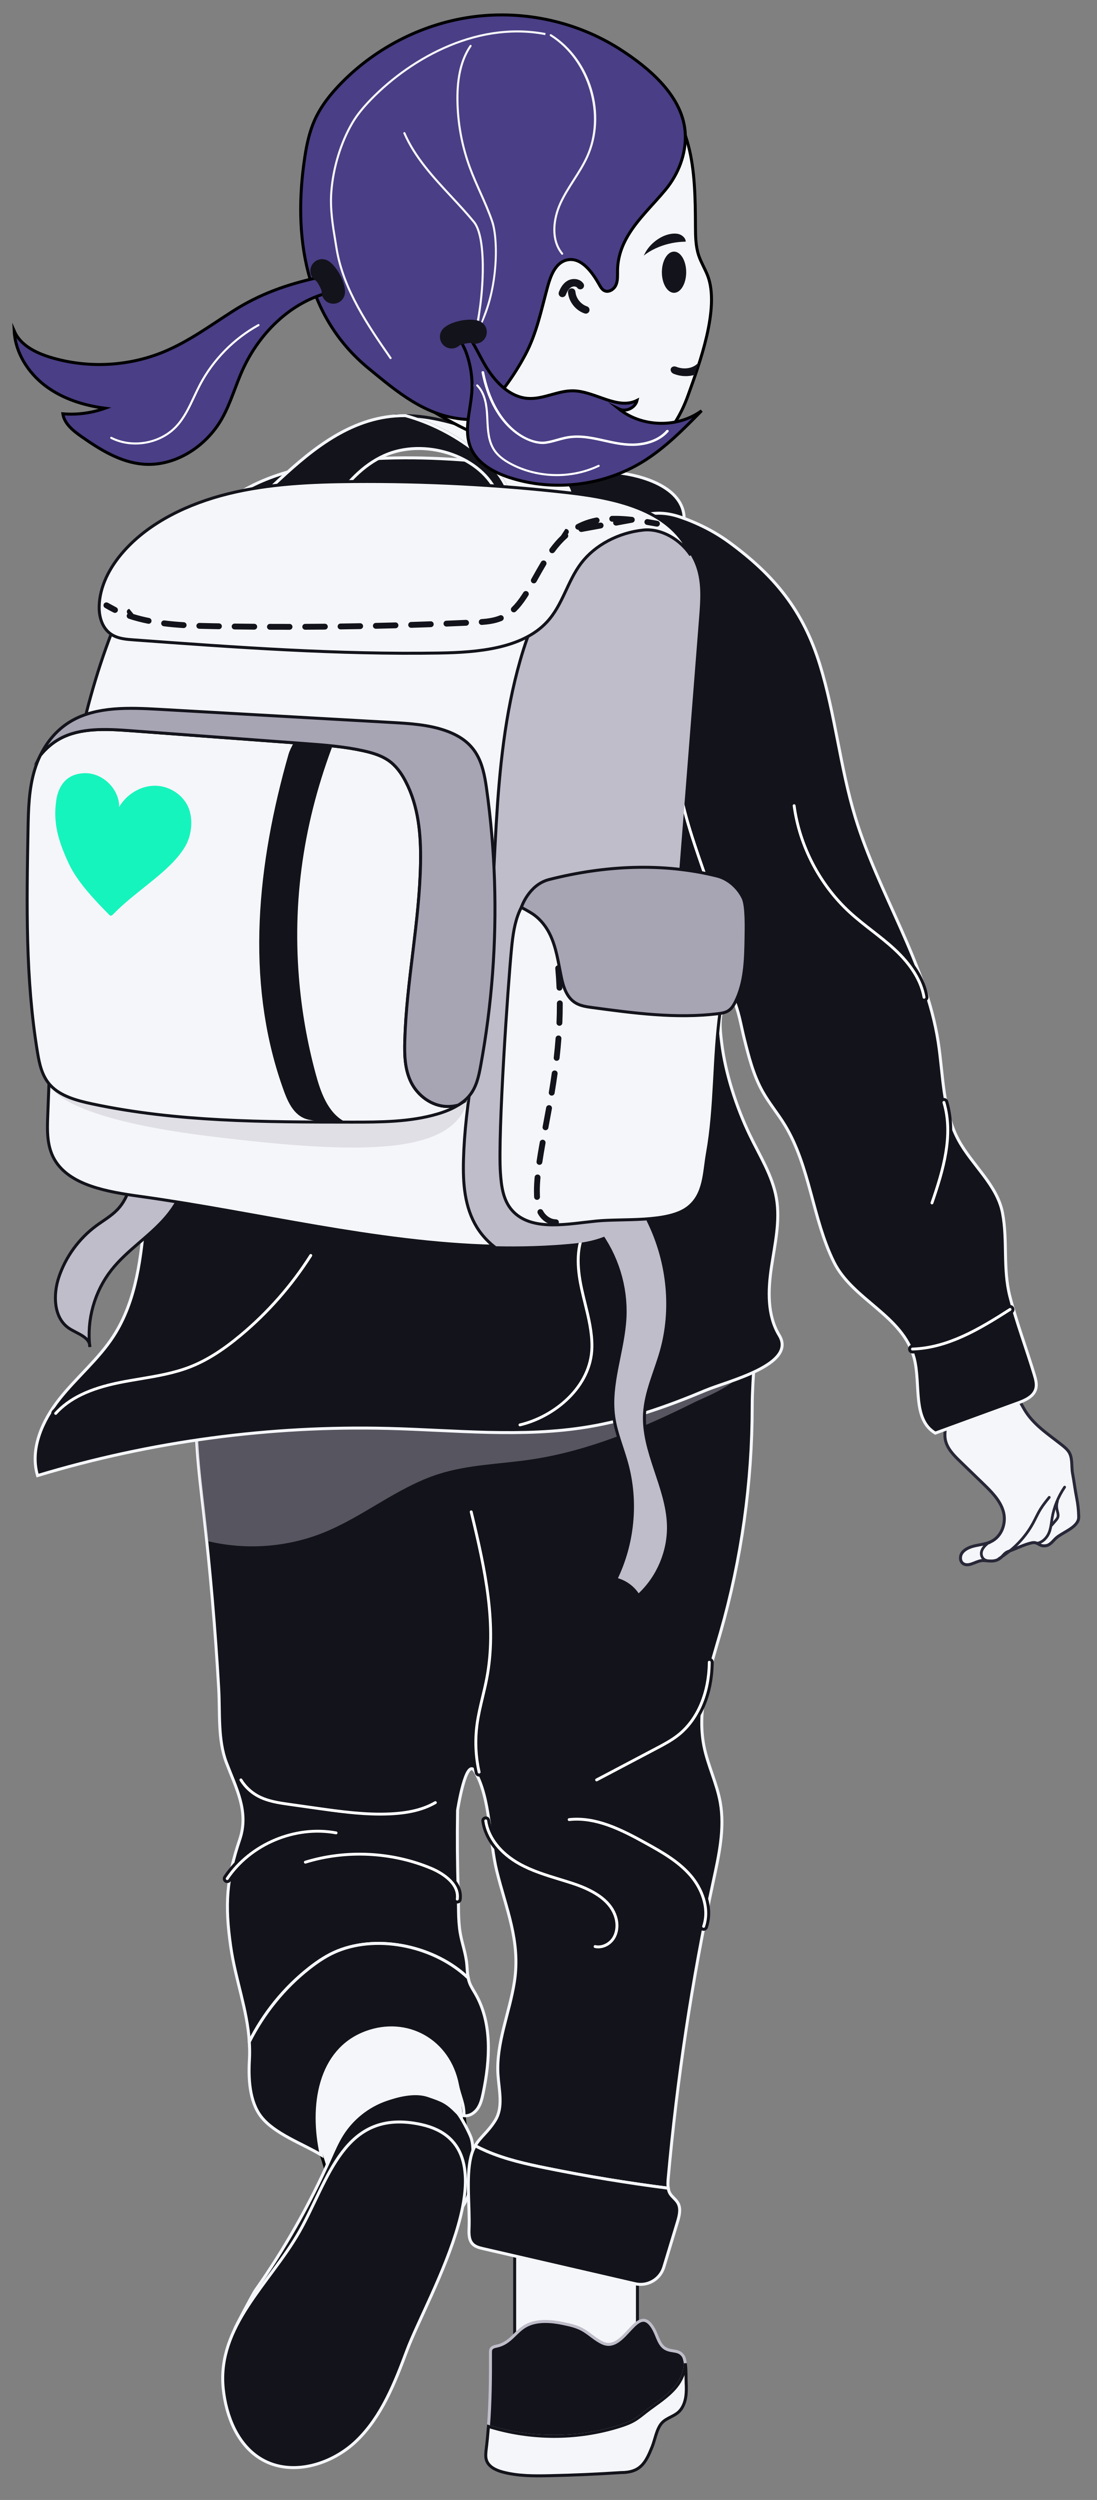 <?xml version="1.0" encoding="utf-8"?>
<!-- Generator: Adobe Illustrator 16.0.0, SVG Export Plug-In . SVG Version: 6.00 Build 0)  -->
<!DOCTYPE svg PUBLIC "-//W3C//DTD SVG 1.1//EN" "http://www.w3.org/Graphics/SVG/1.1/DTD/svg11.dtd">
<svg version="1.1" id="Layer_1" xmlns="http://www.w3.org/2000/svg" xmlns:xlink="http://www.w3.org/1999/xlink" x="0px" y="0px"
	 width="736px" height="1676px" viewBox="0 0 736 1676" enable-background="new 0 0 736 1676" xml:space="preserve">
<rect x="0" y="0" width="736" height="1676" fill="#808080" stroke="none"/>
<g>
	<g>
		<g>
			<g>
				
					<rect x="345.302" y="1509.682" fill="#F5F6F9" stroke="#13131B" stroke-width="2" stroke-miterlimit="10" width="82.371" height="110.48"/>
				<g>
					<path fill="#13131B" stroke="#BFBDC9" stroke-width="2" stroke-miterlimit="10" d="M433.583,1616.77
						c-2.604,2.021-5.125,4.172-7.967,5.842c-3.088,1.816-6.492,3.027-9.91,4.102c-28.422,8.932-59.557,8.824-87.996-0.002
						c1.271-16.508,1.426-32.846,1.355-49.48c-0.004-0.836,0.002-1.715,0.412-2.443c0.76-1.357,2.531-1.66,4.049-1.996
						c9.016-1.992,12.258-9.793,19.502-13.66c7.313-3.904,16.967-3.072,24.76-1.426c4.258,0.898,8.574,1.82,12.428,3.836
						c2.531,1.326,4.805,3.092,7.102,4.813c2.313,1.73,4.65,3.414,7.299,4.545c15.072,6.436,23.127-29.258,34.109-9.154
						c2.527,4.627,3.512,10.816,8.287,13.053c4.367,2.039,8.131,0.453,11.145,4.389c0.85,1.109,1.334,3.025,1.639,5.207
						c-0.121,5.676-2.652,11.492-6.354,15.957C447.949,1606.982,440.39,1611.496,433.583,1616.77z"/>
					<path fill="#F5F6F9" stroke="#13131B" stroke-width="2" stroke-miterlimit="10" d="M327.71,1626.711
						c28.439,8.826,59.574,8.934,87.996,0.002c3.418-1.074,6.822-2.285,9.91-4.102c2.842-1.67,5.363-3.82,7.967-5.842
						c6.807-5.273,14.365-9.787,19.859-16.42c3.701-4.465,6.232-10.281,6.354-15.957c0.631,4.531,0.414,10.318,0.572,13.178
						c0.346,6.287,0.094,13.119-3.789,18.078c-3.4,4.344-9.242,4.932-12.662,8.895c-3.43,3.977-4.451,11.023-6.375,15.803
						c-4.391,10.902-7.963,17.295-20.951,17.295c-15.934,1.045-31.893,1.738-47.859,2.08c-10.557,0.225-21.271,0.277-31.473-2.449
						c-4.502-1.201-9.365-3.439-10.859-7.852c-0.752-2.219-0.508-4.635-0.254-6.961
						C326.804,1637.182,327.306,1631.939,327.71,1626.711z"/>
				</g>
			</g>
			<g>
				<path fill="#F5F6F9" stroke="#000000" stroke-width="2" stroke-miterlimit="10" d="M313.642,1456.59
					c-0.311,6.289-1.215,13.393-6.285,17.123c-3.566,2.625-8.287,2.852-12.701,3.197c-20.648,1.615-40.904,8.041-58.707,18.625
					c-1.797,1.068-3.676,2.213-5.764,2.281c-7.091,0.234-8.36-9.865-8.146-16.957c0.68-22.441-9.354-43.588-17.08-64.672
					c-7.724-21.082-13.145-45.125-3.637-65.467c7.231-15.469,22.58-26.393,39.252-30.074c16.674-3.68,34.416-0.584,49.846,6.73
					c25.56,12.117,20.101,24.875,18.509,47.002C307.016,1401.01,314.996,1429.293,313.642,1456.59z"/>
				<g>
					<path fill="#13131B" stroke="#F5F6F9" stroke-width="2" stroke-miterlimit="10" d="M316.037,1433.1
						c-1.098-3.209-6.75-14.141-9.119-16.566c-7.147-7.311-9.881-8.316-19.555-11.621c-8.809-3.008-20.192-0.266-28.96,2.865
						c-11.829,4.223-22.17,12.504-28.878,23.125c-3.263,5.166-5.666,10.818-8.152,16.4c-13.809,30.988-30.639,60.631-50.174,88.369
						c-0.99,1.404-13.25,24.076-13.655,25.746c-1.322,5.465,15.755-10.986,21.313-10.141c8.291,1.262,16.414-2.576,23.924-6.307
						c10.666-5.301,21.333-10.602,32-15.9c23.04-11.449,47.446-22.936,66.91-40.094c7.509-6.619,13.263-14.355,13.882-24.521
						C316.121,1455.461,318.917,1441.531,316.037,1433.1z"/>
					<path fill="#13131B" stroke="#F5F6F9" stroke-width="2" stroke-miterlimit="10" d="M273.043,1575.709
						c-8.15,21.82-16.972,44.313-33.707,60.512c-16.736,16.199-43.717,24.25-63.83,12.504c-16.07-9.385-23.792-28.719-25.724-47.229
						c-4.377-41.938,31.349-70.783,50.87-104.969c19.959-34.951,29.625-83.609,81.828-72.26
						C348.082,1438.529,286.86,1538.713,273.043,1575.709z"/>
				</g>
			</g>
			<g>
				<g>
					<path fill="#13131B" stroke="#F5F6F9" stroke-width="2" stroke-miterlimit="10" d="M132.764,930.688
						c0.594-5.271,1.527-10.75,4.693-15.006c3.219-4.33,8.295-6.807,13.193-9.066c80.344-37.098,167.169-60.102,255.341-67.65
						c21.34-1.826,43.395-2.672,63.598,4.441c48.525,17.082,35.105,58.475,35.084,99.311
						c-0.025,51.219-7.174,102.436-21.273,151.678c-7.152,24.975-16.17,50.848-11.078,76.326c2.57,12.85,8.643,24.822,10.932,37.727
						c3.111,17.531-0.943,35.443-4.695,52.848c-14.164,65.709-24.277,132.295-30.26,199.25c-0.189,2.135-0.299,4.355,0.039,6.449
						c-27.324-3.484-54.527-7.955-81.525-13.426c-13.775-2.791-27.6-5.873-40.502-11.447c-2.543-1.1-5.031-2.313-7.5-3.568
						c3.453-5.998,8.539-9.068,13.514-17.139c5.447-8.842,2.443-20.145,1.777-30.51c-1.361-21.168,7.834-41.467,11.039-62.436
						c4.186-27.393-5.668-48.777-11.914-74.408c-4.926-20.211-4.199-48.68-14.563-66.441c-6.041-10.357-11.662,26.066-11.662,26.072
						c-0.313,18.037-0.166,36.084,0.443,54.115c0.305,9.096-0.213,18.975,1.303,27.953c1.207,7.158,3.85,13.922,4.465,21.367
						c0.246,2.996,0.334,6.047,0.93,8.979c-22.131-21.166-59.67-29.439-87.554-18.221c-6.926,2.787-13.209,6.971-19.082,11.578
						c-16.861,13.229-30.635,30.299-40.25,49.445c-1.348-21.813-9.27-41.568-12.479-63.973c-4.039-28.221-2.803-45.363,6.092-71.811
						c6.267-18.631-2.415-34.174-8.997-51.482c-5.827-15.32-4.207-33.262-5.142-49.6c-2.262-39.535-5.653-79.004-10.172-118.342
						C133.39,986.117,129.664,958.277,132.764,930.688z"/>
					<path fill="#13131B" stroke="#F5F6F9" stroke-width="2" stroke-miterlimit="10" d="M366.812,1453.568
						c26.998,5.471,54.201,9.941,81.525,13.426c0.197,1.205,0.5,2.377,1.121,3.443c1.408,2.418,3.963,4.004,5.354,6.436
						c2.189,3.83,0.965,8.627-0.313,12.852c-3.047,10.064-6.094,20.127-9.139,30.191c-2.479,8.189-10.883,13.059-19.221,11.135
						c-33.988-7.842-67.979-15.684-101.967-23.525c-2.541-0.588-5.229-1.254-7.045-3.125c-2.566-2.645-2.58-6.775-2.43-10.459
						c0.588-14.572-2.092-33.877,1.188-47.814c0.729-3.096,1.732-5.504,2.924-7.574c2.469,1.256,4.957,2.469,7.5,3.568
						C339.212,1447.695,353.037,1450.777,366.812,1453.568z"/>
				</g>
				<g>
					<path fill="#FFFFFF" stroke="#13131B" stroke-width="2" stroke-miterlimit="10" d="M321.451,1190.008
						c0.143,0,0.285-0.012,0.43-0.047c1.061-0.236,1.725-1.285,1.488-2.346c-2.297-10.238-2.766-20.709-1.395-31.119
						c0.811-6.168,2.297-12.371,3.738-18.373c0.977-4.08,1.988-8.299,2.791-12.51c6.877-36.092-0.668-72.316-10.459-112.531
						c-0.258-1.055-1.32-1.689-2.373-1.443c-1.053,0.258-1.701,1.32-1.443,2.373c9.682,39.762,17.148,75.549,10.418,110.865
						c-0.785,4.121-1.785,8.295-2.754,12.332c-1.461,6.1-2.973,12.404-3.814,18.775c-1.43,10.867-0.939,21.799,1.457,32.49
						C319.74,1189.389,320.552,1190.008,321.451,1190.008z"/>
				</g>
				<g>
					<path fill="#FFFFFF" stroke="#13131B" stroke-width="2" stroke-miterlimit="10" d="M255.031,1218.168
						c2.358,0,4.717-0.053,7.077-0.17c12.999-0.633,22.837-3.117,30.959-7.813c0.94-0.545,1.263-1.746,0.718-2.684
						c-0.543-0.941-1.74-1.26-2.683-0.719c-7.562,4.375-16.834,6.689-29.187,7.293c-16.719,0.82-33.652-1.576-50.02-3.887
						l-17.358-2.453c-7.171-1.012-14.587-2.059-20.896-5.592c-4.228-2.365-7.803-5.795-10.337-9.916
						c-0.569-0.926-1.78-1.209-2.7-0.645c-0.926,0.568-1.215,1.777-0.646,2.699c2.887,4.695,6.954,8.598,11.766,11.289
						c6.95,3.891,15.086,5.039,22.264,6.053l17.359,2.453C225.613,1216.092,240.299,1218.168,255.031,1218.168z"/>
				</g>
				<g>
					<path fill="#FFFFFF" stroke="#13131B" stroke-width="2" stroke-miterlimit="10" d="M400.291,1195.229
						c0.309,0,0.623-0.074,0.914-0.227l40.125-21.148c5.1-2.688,10.371-5.467,15.033-9.182
						c13.475-10.738,21.301-29.064,21.475-50.281c0.008-1.086-0.863-1.971-1.947-1.979c-0.006,0-0.012,0-0.016,0
						c-1.078,0-1.957,0.867-1.965,1.945c-0.164,20.029-7.449,37.246-19.994,47.244c-4.373,3.482-9.48,6.174-14.416,8.775
						l-40.127,21.148c-0.959,0.508-1.328,1.695-0.822,2.654C398.904,1194.848,399.585,1195.229,400.291,1195.229z"/>
				</g>
				<g>
					<path fill="#FFFFFF" stroke="#13131B" stroke-width="2" stroke-miterlimit="10" d="M472.083,1293.416
						c0.818,0,1.584-0.52,1.861-1.34c4.529-13.475-1.742-27.438-9.121-36.008c-8.479-9.85-20.027-16.26-30.217-21.916
						c-17.447-9.691-34.623-18.232-52.967-16.232c-1.078,0.115-1.857,1.084-1.74,2.164c0.117,1.076,1.072,1.844,2.164,1.738
						c17.182-1.855,33.768,6.395,50.637,15.762c9.904,5.498,21.125,11.729,29.145,21.045c6.676,7.752,12.381,20.281,8.375,32.197
						c-0.344,1.027,0.209,2.141,1.236,2.486C471.666,1293.383,471.875,1293.416,472.083,1293.416z"/>
				</g>
				<g>
					<path fill="#FFFFFF" stroke="#13131B" stroke-width="2" stroke-miterlimit="10" d="M401.419,1307.189
						c4.58,0,9.205-2.551,11.867-6.752c2.736-4.324,3.367-9.992,1.734-15.557c-3.105-10.563-12.986-18.443-30.211-24.1
						c-2.891-0.951-5.809-1.842-8.729-2.736c-9.008-2.752-18.322-5.6-26.572-10.188c-12.229-6.795-20.125-16.797-21.67-27.438
						c-0.154-1.072-1.148-1.813-2.225-1.66c-1.074,0.154-1.816,1.15-1.662,2.227c1.721,11.861,10.34,22.908,23.646,30.303
						c8.615,4.789,18.131,7.699,27.334,10.514c2.893,0.885,5.785,1.766,8.652,2.707c15.904,5.227,24.955,12.25,27.664,21.477
						c1.297,4.416,0.818,9.031-1.281,12.348c-2.26,3.568-6.582,5.563-10.281,4.742c-1.059-0.248-2.107,0.432-2.34,1.49
						c-0.236,1.059,0.432,2.109,1.49,2.342C399.685,1307.1,400.554,1307.189,401.419,1307.189z"/>
				</g>
				<g>
					<path fill="#FFFFFF" stroke="#13131B" stroke-width="2" stroke-miterlimit="10" d="M306.797,1275.121
						c0.964,0,1.806-0.709,1.943-1.693c1.803-13.016-13.789-20.633-18.611-22.658c-26.783-11.244-58.061-12.783-85.824-4.225
						c-1.035,0.32-1.618,1.42-1.299,2.455c0.32,1.035,1.413,1.617,2.457,1.299c26.891-8.293,57.199-6.801,83.145,4.092
						c4.171,1.75,17.66,8.258,16.242,18.498c-0.148,1.074,0.603,2.066,1.677,2.215
						C306.617,1275.115,306.709,1275.121,306.797,1275.121z"/>
				</g>
				<g>
					<path fill="#FFFFFF" stroke="#13131B" stroke-width="2" stroke-miterlimit="10" d="M152.441,1261.41
						c0.632,0,1.254-0.305,1.633-0.869c15.141-22.535,44.342-34.807,71.046-29.832c1.068,0.205,2.093-0.504,2.289-1.57
						c0.199-1.064-0.504-2.092-1.571-2.289c-28.177-5.246-59.037,7.705-75.024,31.504c-0.603,0.898-0.364,2.119,0.536,2.723
						C151.685,1261.303,152.064,1261.41,152.441,1261.41z"/>
				</g>
				<path fill="#13131B" stroke="#F5F6F9" stroke-width="2" stroke-miterlimit="10" d="M207.506,1319.463
					c5.873-4.607,12.156-8.791,19.082-11.578c27.884-11.219,65.423-2.945,87.554,18.221c0.207,1.025,0.473,2.033,0.836,3.021
					c0.99,2.703,2.623,5.111,4.057,7.609c11.336,19.76,9.768,44.309,5.102,66.605c-0.746,3.57-1.604,7.221-3.66,10.232
					c-2.057,3.014-5.594,5.285-9.211,4.822c0.314-7.793-2.871-13.035-4.347-20.693c-5.736-29.727-33.869-45.252-61.332-35.066
					c-31.533,11.695-37.277,49.254-30.013,82.09c-12.306-7.457-31.374-14.113-40.36-25.666c-8.016-10.307-8.599-26.051-7.862-38.416
					c0.237-4,0.142-7.891-0.095-11.736C176.871,1349.762,190.645,1332.691,207.506,1319.463z"/>
			</g>
		</g>
		<path opacity="0.4" fill="#BFBDC9" d="M355.812,978.537c-20.543,3.023-41.656,3.34-61.442,9.637
			c-27.678,8.811-50.575,28.613-77.542,39.406c-24.477,9.795-52.018,11.764-77.637,5.545c-3.916-28.762-4.757-43.363-7.591-67.643
			c96.092-22.07,209.122-47.17,316.702-57.846c9.189-0.912,44.047-6.271,49.402,4.568c6.375,12.904-23.855,23.955-31.463,27.744
			C431.271,957.359,394.714,972.809,355.812,978.537z"/>
		<g>
			<g>
				<path fill="#F5F6F9" stroke="#272738" stroke-width="2" stroke-miterlimit="10" d="M629.886,936.633
					c2.223,3.709,4.355,7.586,4.844,11.859c0.629,5.48-1.498,11.195-0.5,16.609c1.096,5.949,5.752,10.598,10.223,14.918
					c4.957,4.789,9.916,9.578,14.873,14.365c5.723,5.531,11.629,11.35,13.801,18.775c2.172,7.428-0.691,16.928-8.602,20.537
					c-3.121,1.424-6.621,1.787-9.982,2.52c-3.363,0.736-6.877,2.02-8.891,4.617c-2.016,2.598-1.643,6.756,1.449,7.891
					c4.074,1.496,8.594-2.926,13.035-2.521c4.777,0.434,8.439,1.088,12.141-2.68c0.861-0.879,1.605-1.873,2.645-2.578
					c0.803-0.547,1.738-0.893,2.66-1.23c4.711-1.727,9.893-4.408,14.799-5.416c3.895-0.801,4.795,2.369,8.436,2.02
					c3.555,0.057,5.563-3.287,7.754-5.232c4.123-3.664,13.227-6.563,14.939-12.299c0.229-0.764,0.227-1.576,0.209-2.375
					c-0.088-4.031-0.529-8.053-1.318-12.006c-1.107-5.553-1.754-11.113-2.797-16.633c-0.939-4.961,0.336-10.936-3.049-15.203
					c-1.266-1.594-2.914-2.896-4.551-4.184c-9.342-7.355-18.885-13.484-24.74-23.494c-5.867-10.025-10.777-20.525-15.258-31.17
					c-3.244-7.707-7.33-16.416-16.184-18.594c-3.633-0.895-7.576-0.502-11.387,0.078c-8.596,1.311-25.932,5.281-29.113,14.328
					C612.433,917.746,625.941,930.045,629.886,936.633z"/>
				<g>
					<path fill="#272738" d="M661.886,1047.074c0.426,0.012,0.814-0.27,0.916-0.689c0.113-0.48-0.191-0.961-0.688-1.074
						c-0.986-0.227-1.811-0.863-2.316-1.799c-0.492-0.906-0.637-2-0.396-3c0.424-1.779,1.756-3.527,4.068-5.338
						c0.086,0.021,0.172,0.029,0.273,0.035c0.461-0.014,0.955-0.471,1-0.922c0.053-0.535-0.311-1.025-0.84-1.137
						c-0.578-0.129-1.031,0.211-1.182,0.322c-2.893,2.172-4.563,4.342-5.107,6.633c-0.338,1.412-0.131,2.959,0.563,4.242
						c0.76,1.398,2.01,2.359,3.523,2.705C661.763,1047.064,661.826,1047.074,661.886,1047.074z"/>
				</g>
				<g>
					<path fill="#272738" d="M696.111,1035.486c0.061,0,0.125-0.006,0.188-0.018c4.213-0.873,7.072-4.445,8.344-7.498
						c1.063-2.549,1.439-5.221,1.803-7.803c0.107-0.768,0.219-1.535,0.344-2.299c1.174-7.098,4.029-14.145,8.252-20.377
						c0.285-0.42,0.176-0.988-0.244-1.273c-0.412-0.279-0.986-0.178-1.273,0.246c-4.371,6.449-7.324,13.748-8.543,21.105
						c-0.129,0.775-0.24,1.559-0.35,2.342c-0.363,2.58-0.709,5.018-1.68,7.352c-1.092,2.621-3.512,5.68-7.025,6.408
						c-0.498,0.105-0.814,0.588-0.713,1.084C695.302,1035.189,695.685,1035.486,696.111,1035.486z"/>
				</g>
				<g>
					<path fill="#272738" d="M670.115,1045.889c0.164,0,0.328-0.043,0.479-0.133c9.91-6.07,17.949-14.395,23.244-24.076
						c0.666-1.219,1.287-2.457,1.908-3.693c0.934-1.859,1.9-3.783,3.006-5.588c1.748-2.852,3.965-5.588,5.92-8.004
						c0.32-0.395,0.26-0.971-0.135-1.289c-0.387-0.316-0.969-0.258-1.289,0.135c-1.99,2.459-4.248,5.246-6.059,8.201
						c-1.146,1.871-2.129,3.828-3.08,5.723c-0.613,1.219-1.225,2.436-1.881,3.639c-5.141,9.398-12.953,17.486-22.592,23.389
						c-0.434,0.264-0.568,0.83-0.305,1.262C669.505,1045.734,669.806,1045.889,670.115,1045.889z"/>
				</g>
			</g>
			<g>
				<path fill="#272738" d="M705.583,1023.426c0.258,0,0.516-0.109,0.697-0.32l2.666-3.105c0.615-0.719,1.313-1.529,1.654-2.58
					c0.502-1.533,0.096-3.088-0.266-4.461c-0.105-0.398-0.211-0.799-0.291-1.195c-0.342-1.65-0.264-3.377,0.232-4.988
					c0.15-0.482-0.123-0.996-0.607-1.145c-0.477-0.152-0.996,0.125-1.145,0.607c-0.584,1.904-0.682,3.945-0.277,5.898
					c0.088,0.426,0.203,0.857,0.314,1.289c0.326,1.236,0.631,2.404,0.297,3.422c-0.229,0.707-0.775,1.342-1.305,1.959l-2.666,3.105
					c-0.33,0.385-0.285,0.963,0.1,1.293C705.162,1023.352,705.373,1023.426,705.583,1023.426z"/>
			</g>
		</g>
		<g>
			<path fill="#13131B" stroke="#F5F6F9" stroke-width="2" stroke-miterlimit="10" d="M490.009,670.003
				c-9.008,5.09-6.902,20.075-5.826,29.058c2.447,20.417,9.938,43.276,18.846,61.832c6.664,13.881,15.262,27.219,17.887,42.393
				c2.658,15.363-1.082,30.999-3.367,46.424c-2.283,15.426-2.854,32.193,5.273,45.521c11.982,19.658-34.895,30.785-49.176,36.791
				c-25.523,10.734-51.779,20.031-79.18,24.568c-44.111,7.305-89.182,2.18-133.878,1.033
				c-79.479-2.039-159.271,8.678-235.396,31.619c-5.308-17.764,3.224-36.865,14.737-51.396
				c11.516-14.531,26.155-26.555,36.237-42.111c15.567-24.023,18.679-53.785,21.043-82.313
				c9.142-110.278,13.401-220.962,12.765-331.615c-0.307-53.366,2.146-115.223,44.771-147.333
				c44.5-33.521,133.777-29.742,186.421-23c21.141,2.708,39.586,11.07,59.471,18.23c30.807,11.093,59.164,13.444,86.111,32.059
				c0.881,0.609,1.76,1.235,2.639,1.879c30.182,22.145,49.504,45.605,60.76,82.178c10.299,33.456,13.537,68.761,23.74,102.245
				c15.623,51.267,47.314,97.493,55.563,150.448c3.459,22.214,2.893,45.845,13.545,65.643c9.123,16.958,26.039,30.135,29.631,49.053
				c3.523,18.569,0.133,37.181,4.943,55.987c4.496,17.574,11.072,34.887,16.32,52.264c0.973,3.223,1.949,6.68,0.961,9.898
				c-1.543,5.02-7.096,7.441-12.029,9.242c-18.438,6.727-36.875,13.453-55.313,20.178c-15.605-9.23-9.561-32.838-14.201-50.369
				c-7.541-28.482-41.221-38.873-53.844-64.332c-14.406-29.063-15.887-63.78-32.852-91.746c-4.65-7.665-10.488-14.577-14.889-22.388
				c-6.234-11.069-9.377-23.567-12.453-35.894c-2.203-8.832-3.648-18.827-7.553-26.838
				C491.109,669.438,490.541,669.703,490.009,670.003z"/>
			<g>
				<path fill="#FFFFFF" stroke="#13131B" stroke-width="2" stroke-miterlimit="10" d="M37.353,949.527
					c0.536,0,1.069-0.219,1.454-0.646c8.779-9.701,22.037-16.07,41.72-20.055c4.537-0.918,9.211-1.701,13.731-2.459
					c11.232-1.885,22.85-3.832,33.715-8.035c11.162-4.318,22.178-11.18,34.674-21.596c18.549-15.469,34.531-33.641,47.507-54.012
					c0.583-0.914,0.312-2.127-0.602-2.713c-0.916-0.582-2.128-0.313-2.714,0.604c-12.756,20.029-28.47,37.896-46.705,53.104
					c-12.156,10.135-22.826,16.791-33.576,20.949c-10.496,4.061-21.91,5.975-32.949,7.826c-4.551,0.762-9.258,1.553-13.861,2.484
					c-20.547,4.156-34.48,10.914-43.849,21.268c-0.728,0.803-0.667,2.045,0.137,2.771C36.41,949.359,36.882,949.527,37.353,949.527z
					"/>
			</g>
			<g>
				<path fill="#FFFFFF" stroke="#13131B" stroke-width="2" stroke-miterlimit="10" d="M625.269,808.409
					c0.813,0,1.574-0.51,1.854-1.322c7.723-22.332,14.701-46.02,8.055-68.557c-0.307-1.039-1.398-1.633-2.438-1.328
					c-1.043,0.306-1.637,1.398-1.328,2.438c6.316,21.426-0.486,44.434-7.998,66.164c-0.355,1.025,0.188,2.143,1.215,2.498
					C624.839,808.374,625.056,808.409,625.269,808.409z"/>
			</g>
			<g>
				<path fill="#FFFFFF" stroke="#13131B" stroke-width="2" stroke-miterlimit="10" d="M619.949,670.537
					c0.111,0,0.223-0.01,0.336-0.029c1.07-0.184,1.787-1.2,1.602-2.268c-1.971-11.45-8.92-22.73-20.65-33.526
					c-4.82-4.435-10.045-8.503-15.098-12.439c-4.988-3.887-10.148-7.906-14.85-12.232c-19.668-18.094-32.988-43.665-36.545-70.153
					c-0.143-1.075-1.133-1.834-2.205-1.687c-1.076,0.145-1.83,1.133-1.686,2.207c3.674,27.386,17.441,53.816,37.773,72.523
					c4.822,4.435,10.047,8.504,15.1,12.44c4.99,3.888,10.15,7.907,14.852,12.232c11.076,10.194,17.615,20.725,19.438,31.302
					C618.181,669.863,619.009,670.537,619.949,670.537z"/>
			</g>
			<g>
				<path fill="#FFFFFF" stroke="#13131B" stroke-width="2" stroke-miterlimit="10" d="M612.199,906.379c0.021,0,0.043,0,0.064,0
					c23.92-0.756,45.084-13.143,66.455-26.873c0.912-0.586,1.176-1.801,0.59-2.713s-1.801-1.18-2.711-0.59
					c-20.891,13.42-41.541,25.525-64.459,26.25c-1.082,0.035-1.934,0.941-1.9,2.025
					C610.269,905.543,611.142,906.379,612.199,906.379z"/>
			</g>
			<g>
				<path fill="#FFFFFF" stroke="#13131B" stroke-width="2" stroke-miterlimit="10" d="M348.845,957.219
					c0.148,0,0.301-0.016,0.449-0.051c23.777-5.574,49.313-26.367,49.805-53.928c0.182-10.246-2.291-20.289-4.682-30
					c-0.777-3.148-1.58-6.406-2.271-9.604c-3.539-16.301-2.932-28.275,1.916-37.69c0.496-0.964,0.117-2.148-0.848-2.645
					c-0.965-0.498-2.15-0.115-2.645,0.847c-6.945,13.49-4.619,29.475-2.264,40.32c0.705,3.252,1.514,6.535,2.297,9.711
					c2.33,9.469,4.744,19.256,4.568,28.99c-0.457,25.574-24.438,44.938-46.771,50.174c-1.057,0.246-1.713,1.305-1.465,2.359
					C347.148,956.609,347.955,957.219,348.845,957.219z"/>
			</g>
			<g>
				<path fill="#FFFFFF" stroke="#13131B" stroke-width="2" stroke-miterlimit="10" d="M491.845,672.071c0.004,0,0.008,0,0.012,0
					c1.084-0.007,1.957-0.891,1.951-1.976c-0.166-29.935-10.164-58.794-19.832-86.703c-2.6-7.507-5.289-15.267-7.73-22.9
					c-14.887-46.511-15.531-81.037-2.025-108.655c0.477-0.975,0.074-2.15-0.9-2.627c-0.982-0.475-2.152-0.069-2.627,0.901
					c-13.98,28.587-13.402,64.041,1.811,111.577c2.457,7.679,5.154,15.461,7.762,22.99c9.564,27.606,19.453,56.153,19.615,85.439
					C489.886,671.198,490.765,672.071,491.845,672.071z"/>
			</g>
		</g>
		<g>
			<path fill="#BFBDC9" stroke="#13131B" stroke-width="2" stroke-miterlimit="10" d="M443.597,906.119
				c-3.938,13.82-10.369,27.16-11.158,41.512c-1.404,25.539,15.211,49.063,16.021,74.627c0.563,17.729-7.016,35.555-20.176,47.447
				c-3.324-5.471-8.898-9.529-15.127-11.014c11.656-23.775,14.34-51.818,7.406-77.373c-2.867-10.57-7.318-20.762-8.818-31.611
				c-3.061-22.141,6.441-44.039,7.564-66.361c1.049-20.838-5.529-41.975-18.215-58.539c-5.096-6.652-11.422-13.25-12.061-21.605
				c-0.896-11.774,14.52-17.277,23.963-13.607c10.621,4.129,18.256,21.017,22.813,30.619
				C448.384,846.721,451.662,877.797,443.597,906.119z"/>
			<path fill="#BFBDC9" stroke="#13131B" stroke-width="2" stroke-miterlimit="10" d="M111.329,816.063
				c-11.058,12.919-26.108,22.051-36.621,35.418c-11.317,14.389-16.632,33.355-14.438,51.529c0.282-6.49-8.21-8.791-13.671-12.314
				c-10.686-6.891-11.133-22.605-7.057-34.648c4.592-13.568,13.412-25.67,24.92-34.196c4.885-3.618,10.281-6.646,14.452-11.069
				c7.99-8.475,10.341-20.892,10.009-32.534c-0.33-11.644-2.967-23.124-3.4-34.764c-0.109-2.92,0.072-6.211,2.23-8.181
				c1.453-1.326,3.494-1.745,5.433-2.07c27.493-4.616,36.18,0.834,36.749,29.486C130.316,781.932,123.875,801.403,111.329,816.063z"
				/>
			<g>
				<path fill="#13131B" stroke="#F5F6F9" stroke-width="2" stroke-miterlimit="10" d="M414.193,316.913
					c16.635,1.709,44.418,9.737,44.84,30.633c-9.16-3.431-17.322-4.62-26.758-2.271c-7.725,1.922-17.318,7.268-25.367,6.452
					c-5.709-0.577-13.365-4.352-18.484-6.794c-10.518-5.018-18.848-12.674-6.938-20.664
					C390.962,317.91,402.958,315.759,414.193,316.913z"/>
				<g>
					<g>
						<path fill="#F5F6F9" stroke="#13131B" stroke-width="2" stroke-miterlimit="10" d="M318.447,302.086
							c-13.371-10.408-29.386-18.746-46.425-23.442c17.605,0.124,34.875,5.575,51.433,11.183
							c13.074,4.429,26.234,9.066,37.609,16.238c5.928,3.736,25.781,18.293,23.082,26.197c-2.381,6.97-30.818,5.905-38.307,5.972
							c-1.047,0.008-2.111-0.008-3.158-0.1c-0.367-4.663-1.766-9.311-3.961-13.571C334.205,315.797,326.658,308.479,318.447,302.086
							z"/>
						<path fill="#13131B" stroke="#F5F6F9" stroke-width="2" stroke-miterlimit="10" d="M265.037,278.876
							c2.334-0.182,4.662-0.248,6.984-0.232c17.039,4.696,33.055,13.034,46.425,23.442c8.211,6.393,15.758,13.711,20.273,22.477
							c2.195,4.261,3.594,8.908,3.961,13.571c-1.299-0.113-2.564-0.351-3.713-0.885c-3.377-1.573-4.771-5.073-6.268-8.152
							c-11.643-23.957-48.333-35.586-74.818-23.716c-14.704,6.591-25.152,18.613-34.008,30.813c-0.957,1.32-2.047,2.745-3.76,3.191
							c-1.548,0.4-3.191-0.111-4.693-0.628c-11.072-3.805-21.887-8.179-32.371-13.095
							C205.824,304.267,231.747,281.465,265.037,278.876z"/>
					</g>
					<g>
						<path fill="#BFBDC9" d="M310.955,777.725c0.998-38.298,9.756-76.082,14.455-114.168c9.08-73.619,3.094-149.01,23.607-220.849
							c5.658-19.82,13.525-39.572,27.609-55.868c14.082-16.297,31.609-31.685,54.914-33.031c5.328-0.308,14.313,2.938,19.566,3.94
							c7.389,6.383,13.158,14.035,16.09,22.737c3.6,10.695,2.758,22.098,1.883,33.222c-9.113,116.032-18.229,232.066-27.342,348.1
							c-2.707,34.445-10.861,67.316-56.227,71.814c-18.135,1.798-36.234,2.3-54.311,1.847c-4.459-3.643-8.275-7.872-11.188-12.587
							C311.605,809.282,310.552,793.182,310.955,777.725z"/>
						<path fill="#F5F6F9" stroke="#13131B" stroke-width="2" stroke-miterlimit="10" d="M32.039,747.834
							c4.893-117.788,3.223-245.568,56.549-355.149c9.666-19.859,22.309-39.783,43.077-51.438
							c23.251-13.05,52.563-13.581,80.188-13.698c53.094-0.225,106.32-0.443,159.115,4.483c19.563,1.824,39.381,4.442,57.166,11.803
							c8.41,3.48,16.342,8.188,22.973,13.915c-5.254-1.002-12.9-4.137-18.229-3.829c-23.305,1.347-42.17,16.623-56.252,32.92
							c-14.084,16.296-21.951,36.048-27.609,55.868c-20.514,71.839-14.527,147.229-23.607,220.849
							c-4.699,38.086-13.457,75.87-14.455,114.168c-0.402,15.457,0.65,31.558,9.059,45.157c2.912,4.715,6.729,8.944,11.188,12.587
							c-79.277-1.989-158.082-22.432-237.128-33.391c-21.87-3.031-47.205-7.297-57.379-24.499
							C31.375,768.585,31.619,757.952,32.039,747.834z"/>
					</g>
					<path opacity="0.4" fill="#BFBDC9" d="M33.889,727.667c0,0,3.725,21.47,107.346,34.172s163.898,12.255,172.826-25.151
						C322.988,699.281,33.889,727.667,33.889,727.667z"/>
					<path fill="#F5F6F9" stroke="#13131B" stroke-width="2" stroke-miterlimit="10" d="M474.671,773.047
						c-2.355,13.211-1.783,28.017-13.406,36.703c-13.463,10.061-43.311,7.078-60.906,8.828c-19.271,1.915-42.256,6.821-55.379-5.673
						c-7.371-7.019-8.602-17.301-9.24-26.814c-1.77-26.266,5.113-126.233,7.465-150.232c1.705-17.421,4.607-34.843,24.271-44.142
						c6.863-3.246,14.662-4.582,22.324-5.875c27.162-4.586,53.723-3.249,80.453,3.561c4.908,1.25,10.885,1.89,13.859,5.525
						c11.777,14.39,2.18,60.896-0.941,83.086C478.775,709.284,480.224,741.918,474.671,773.047z"/>
					<path fill="#F5F6F9" stroke="#13131B" stroke-width="2" stroke-miterlimit="10" d="M389.945,377.541
						c-9.463,12.42-12.375,28.173-23.24,39.696c-16.475,17.476-45.686,20.124-71.698,20.556
						c-68.496,1.135-136.91-3.838-205.179-8.805c-4.707-0.343-9.602-0.735-13.656-2.841c-7.289-3.787-9.764-12.002-9.639-19.375
						c0.227-13.445,6.907-26.362,16.336-37.034c17.205-19.478,43.213-32.064,70.42-38.759c27.208-6.692,55.777-7.941,84.057-8.156
						c48.047-0.364,96.121,2.146,143.769,7.503c36.119,4.06,69.992,13.047,82.268,41.883c-7.061-10.648-19.762-18.104-31.727-16.858
						C414.99,357.085,399.214,365.373,389.945,377.541z"/>
					<path fill="#F5F6F9" stroke="#13131B" stroke-width="2" stroke-miterlimit="10" d="M23.317,515.897
						c1.011-3.294,2.29-6.559,3.843-9.714c3.574-4.264,7.741-8.038,12.875-10.864c13.767-7.576,31.282-6.641,47.49-5.443
						c38.863,2.867,77.729,5.734,116.593,8.602c13.336,0.984,26.744,1.979,39.714,4.863c5.885,1.311,11.783,3.063,16.585,6.314
						c5.294,3.586,8.896,8.756,11.679,14.083c8.791,16.831,10.371,35.838,10.07,54.341c-0.648,40.02-9.442,79.661-10.58,119.672
						c-0.267,9.421-0.041,19.145,4.232,27.795c4.275,8.648,13.527,16.04,24.297,16.248c2.508,0.049,4.944-0.289,7.304-0.902
						c-4.185,2.577-9.003,4.482-13.874,5.918c-18.464,5.444-38.355,5.486-57.839,5.472c-58.289-0.044-117.234-0.151-173.864-12.229
						c-10.336-2.204-21.231-5.173-27.954-12.386c-5.729-6.148-7.449-14.363-8.746-22.215c-8.154-49.381-7.254-99.522-6.336-149.409
						C19.055,542.563,19.326,528.92,23.317,515.897z"/>
					<g>
						<g>
							<path fill="#13131B" d="M440.769,353.054c0.934,0,1.762-0.667,1.934-1.618c0.189-1.065-0.52-2.084-1.582-2.278
								c-2.137-0.389-4.299-0.774-6.475-1.139c-1.063-0.184-2.076,0.538-2.26,1.604c-0.184,1.065,0.529,2.079,1.594,2.267
								l6.447,1.134C440.542,353.044,440.658,353.054,440.769,353.054z"/>
						</g>
						<g>
							<path fill="#13131B" d="M181.095,422.18c-1.085-0.005-1.959-0.887-1.955-1.972c0.004-1.081,0.883-1.956,1.963-1.956
								c0.003,0,0.006,0,0.009,0c3.633,0.015,7.268,0.024,10.904,0.024l2.245-0.002h0.002c1.083,0,1.964,0.877,1.964,1.96
								c0.002,1.085-0.877,1.966-1.962,1.968h-2.249C188.375,422.202,184.733,422.194,181.095,422.18z M202.83,420.216
								c-0.006-1.085,0.869-1.967,1.953-1.973c4.387-0.02,8.77-0.051,13.152-0.094c0.009,0,0.014-0.001,0.02-0.001
								c1.078,0,1.954,0.867,1.965,1.946c0.011,1.084-0.859,1.973-1.944,1.982c-4.392,0.041-8.783,0.073-13.172,0.093
								c-0.005,0.002-0.009,0.002-0.011,0.002C203.712,422.172,202.834,421.298,202.83,420.216z M170.557,422.116
								c-4.392-0.035-8.781-0.081-13.172-0.137c-1.086-0.014-1.952-0.904-1.938-1.989c0.013-1.076,0.89-1.938,1.963-1.938
								c0.008,0,0.016,0.002,0.025,0.002c4.384,0.055,8.77,0.102,13.152,0.137c1.084,0.007,1.957,0.894,1.948,1.979
								c-0.008,1.079-0.887,1.947-1.964,1.947C170.566,422.117,170.563,422.117,170.557,422.116z M226.523,420.018
								c-0.017-1.084,0.852-1.975,1.938-1.989c4.382-0.059,8.765-0.13,13.148-0.211c0.014,0,0.025-0.001,0.037-0.001
								c1.068,0,1.943,0.856,1.962,1.928c0.021,1.086-0.842,1.98-1.925,2c-4.391,0.082-8.782,0.152-13.172,0.21
								c-0.009,0-0.018,0.002-0.025,0.002C227.412,421.956,226.537,421.094,226.523,420.018z M146.85,421.824l-4.181-0.074
								c-2.985-0.056-5.989-0.12-9.004-0.215c-1.085-0.034-1.937-0.94-1.902-2.025c0.032-1.084,1-1.856,2.023-1.901
								c2.999,0.095,5.987,0.159,8.954,0.214l4.177,0.075c1.085,0.018,1.948,0.911,1.93,1.997c-0.017,1.072-0.894,1.93-1.963,1.93
								C146.873,421.824,146.862,421.824,146.85,421.824z M250.209,419.608c-0.023-1.084,0.836-1.982,1.92-2.007
								c4.384-0.098,8.766-0.206,13.148-0.325c1.067-0.041,1.988,0.824,2.018,1.908s-0.826,1.987-1.91,2.018
								c-4.388,0.12-8.777,0.228-13.169,0.326c-0.015,0-0.029,0.001-0.044,0.001C251.107,421.529,250.232,420.678,250.209,419.608z
								 M123.084,421.054c-4.803-0.298-9.133-0.691-13.23-1.206c-1.076-0.135-1.84-1.118-1.703-2.193
								c0.133-1.075,1.105-1.845,2.19-1.705c4.017,0.505,8.265,0.892,12.985,1.184c1.083,0.068,1.906,1,1.838,2.082
								c-0.064,1.042-0.928,1.843-1.957,1.843C123.166,421.058,123.124,421.056,123.084,421.054z M273.892,418.993
								c-0.032-1.085,0.818-1.991,1.903-2.026c4.381-0.137,8.766-0.283,13.145-0.441c0.023-0.001,0.047-0.001,0.072-0.001
								c1.051,0,1.922,0.833,1.961,1.894c0.04,1.083-0.808,1.993-1.893,2.033c-4.388,0.158-8.774,0.305-13.163,0.443
								c-0.021,0-0.042,0-0.063,0C274.797,420.895,273.926,420.056,273.892,418.993z M297.571,418.166
								c-0.044-1.084,0.8-1.998,1.884-2.041c4.379-0.176,8.759-0.36,13.14-0.558c1.045-0.049,2,0.789,2.049,1.874
								c0.049,1.083-0.791,2.001-1.873,2.049c-4.389,0.198-8.773,0.385-13.161,0.56c-0.026,0-0.053,0.002-0.08,0.002
								C298.482,420.052,297.613,419.223,297.571,418.166z M321.238,417.141c-0.078-1.083,0.736-2.023,1.818-2.102
								c3.551-0.258,8.143-0.768,12.182-2.441c0.004-0.002,0.07-0.028,0.074-0.03c1.01-0.404,2.111,0.095,2.52,1.094
								c0.404,1.001-0.102,2.154-1.098,2.568c-4.553,1.887-9.549,2.447-13.396,2.728c-0.045,0.004-0.094,0.005-0.143,0.005
								C322.175,418.962,321.314,418.173,321.238,417.141z M99.313,418.158c-4.6-0.919-8.962-2.062-12.963-3.396
								c-1.027-0.344-1.584-1.455-1.241-2.484c0.108-0.322,0.288-0.595,0.519-0.812c-0.248-0.266-0.427-0.604-0.498-0.989
								c-0.193-1.066,0.513-2.09,1.58-2.285l2.844,3.473c3.299,1.017,6.831,1.902,10.527,2.641c1.063,0.212,1.754,1.247,1.543,2.311
								c-0.188,0.936-1.007,1.579-1.924,1.579C99.571,418.195,99.441,418.184,99.313,418.158z M343.314,409.914
								c-0.75-0.781-0.727-2.023,0.057-2.775c2.35-2.262,4.553-5.022,6.939-8.692l0.834-1.299c0.58-0.916,1.795-1.188,2.711-0.606
								c0.916,0.58,1.189,1.793,0.607,2.709l-0.861,1.339c-2.551,3.926-4.938,6.907-7.508,9.379
								c-0.381,0.367-0.873,0.549-1.363,0.549C344.214,410.517,343.701,410.315,343.314,409.914z M357.195,390.838
								c-0.943-0.534-1.277-1.732-0.742-2.675l1.443-2.567c1.652-2.936,3.357-5.971,5.121-8.905c0.557-0.93,1.76-1.232,2.695-0.672
								c0.93,0.558,1.23,1.766,0.672,2.692c-1.734,2.888-3.428,5.898-5.063,8.809l-1.449,2.575
								c-0.361,0.639-1.027,0.998-1.713,0.998C357.832,391.093,357.501,391.011,357.195,390.838z M369.324,370.492
								c-0.875-0.642-1.061-1.872-0.42-2.746c2.434-3.307,4.885-6.131,7.455-8.58l2.951-4.533c1.066-0.196,2.092,0.513,2.285,1.579
								c0.131,0.724-0.15,1.426-0.678,1.865c0.533,0.808,0.402,1.903-0.346,2.558c-2.951,2.588-5.734,5.675-8.502,9.44
								c-0.387,0.522-0.982,0.8-1.586,0.8C370.08,370.875,369.673,370.75,369.324,370.492z M388.117,355.146
								c-0.771,0.063-1.553-0.308-1.939-1.039c-0.506-0.96-0.137-2.146,0.822-2.652c1.119-0.59,2.285-1.141,3.465-1.639
								c2.934-1.238,6.115-2.199,9.455-2.854c1.064-0.217,2.098,0.483,2.307,1.548c0.172,0.869-0.262,1.719-1.008,2.115l1.396-0.258
								c1.064-0.197,2.092,0.513,2.285,1.58c0.195,1.065-0.512,2.089-1.58,2.285l-12.945,2.369
								c-0.121,0.021-0.238,0.032-0.355,0.032C389.13,356.633,388.335,356.026,388.117,355.146z M411.394,350.756
								c-0.063-0.348-0.033-0.691,0.078-1.001c-0.225,0.002-0.445,0.006-0.668,0.011c-0.014,0-0.027,0.001-0.041,0.001
								c-1.066-0.001-1.941-0.852-1.965-1.921c-0.023-1.086,0.838-1.982,1.92-2.007c4.156-0.087,8.449,0.127,13.395,0.677
								c0.969,0.106,1.711,0.908,1.748,1.883c0.033,0.974-0.652,1.825-1.611,2l-10.572,1.937c-0.119,0.021-0.236,0.032-0.354,0.032
								C412.394,352.367,411.566,351.703,411.394,350.756z"/>
						</g>
						<g>
							<path fill="#13131B" d="M77.145,410.893c0.714,0,1.402-0.391,1.75-1.067c0.487-0.948,0.128-2.114-0.81-2.623l-5.747-3.118
								c-0.941-0.515-2.109-0.177-2.641,0.749c-0.53,0.925-0.227,2.104,0.688,2.656c1.883,1.14,3.869,2.219,5.904,3.206
								C76.566,410.829,76.858,410.893,77.145,410.893z"/>
						</g>
					</g>
					<g>
						<path fill="#13131B" d="M372.966,821.382c-4.754-0.066-9.436-2.999-11.926-7.464l-0.238-0.447
							c-0.494-0.965-0.111-2.148,0.854-2.643c0.971-0.494,2.148-0.111,2.641,0.854l0.174,0.315c1.379,2.481,4.451,5.398,8.553,5.457
							c1.084,0.016,1.951,0.905,1.936,1.991c-0.016,1.075-0.891,1.936-1.963,1.936C372.986,821.382,372.978,821.382,372.966,821.382
							z M358.355,802.527l-0.041-0.822c-0.045-1.053-0.068-2.127-0.068-3.221c0-2.862,0.146-5.905,0.453-9.305
							c0.096-1.08,1.078-1.875,2.131-1.78c1.08,0.098,1.879,1.051,1.779,2.132c-0.293,3.28-0.438,6.209-0.438,8.953
							c0,1.035,0.023,2.053,0.066,3.048l0.039,0.797c0.055,1.084-0.779,2.006-1.861,2.061c-0.035,0.002-0.068,0.003-0.102,0.003
							C359.273,804.393,358.408,803.578,358.355,802.527z M361.634,780.901c-1.072-0.158-1.813-1.156-1.656-2.229
							c0.541-3.659,1.227-7.782,2.162-12.978c0.193-1.068,1.219-1.775,2.279-1.584c1.07,0.191,1.777,1.213,1.584,2.279
							c-0.926,5.153-1.605,9.239-2.139,12.855c-0.145,0.975-0.982,1.678-1.941,1.678
							C361.83,780.923,361.732,780.916,361.634,780.901z M365.615,757.673c-1.064-0.2-1.768-1.227-1.568-2.292l0.08-0.423
							c0.752-4.018,1.531-8.165,2.303-12.438c0.191-1.069,1.215-1.776,2.281-1.585c1.066,0.192,1.773,1.214,1.582,2.281
							c-0.771,4.282-1.551,8.439-2.305,12.465l-0.08,0.424c-0.178,0.943-1,1.602-1.928,1.602
							C365.859,757.706,365.738,757.696,365.615,757.673z M369.832,734.484c-1.068-0.179-1.793-1.188-1.615-2.259
							c0.754-4.549,1.402-8.765,1.979-12.891c0.148-1.074,1.148-1.83,2.217-1.674c1.074,0.15,1.822,1.144,1.674,2.218
							c-0.582,4.158-1.234,8.407-1.996,12.989c-0.158,0.962-0.992,1.643-1.936,1.643
							C370.048,734.511,369.941,734.503,369.832,734.484z M373.242,711.167c-1.078-0.121-1.852-1.095-1.73-2.173
							c0.504-4.416,0.92-8.775,1.236-12.959c0.08-1.081,1.006-1.897,2.107-1.811c1.08,0.083,1.891,1.024,1.807,2.107
							c-0.318,4.231-0.738,8.642-1.246,13.106c-0.113,1.002-0.963,1.742-1.951,1.742
							C373.392,711.181,373.318,711.176,373.242,711.167z M375.244,687.69c-1.084-0.046-1.924-0.962-1.877-2.045
							c0.174-4.121,0.264-8.242,0.264-12.247l-0.002-0.74c-0.01-1.084,0.863-1.971,1.947-1.979c0.006,0,0.012,0,0.016,0
							c1.078,0,1.957,0.869,1.965,1.948l0.002,0.771c0,4.062-0.092,8.237-0.27,12.413c-0.045,1.056-0.914,1.881-1.959,1.881
							C375.3,687.692,375.273,687.692,375.244,687.69z M373.402,662.253c-0.178-4.317-0.465-8.679-0.857-12.961
							c-0.098-1.082,0.695-2.036,1.775-2.136c1.102-0.104,2.037,0.698,2.135,1.776c0.398,4.349,0.691,8.775,0.871,13.158
							c0.045,1.085-0.797,1.999-1.881,2.044c-0.027,0.001-0.055,0.002-0.082,0.002C374.316,664.137,373.447,663.309,373.402,662.253
							z"/>
					</g>
					<path fill="#13131B" d="M211.667,719.409c3.179,11.803,8.003,26.91,20.237,32.872c-8.646,0-17.473,0-25.018-1.687
						c-10.35-2.314-14.371-13.316-17.468-22.15c-25.232-71.995-16.628-149.851,4.189-222.888
						c1.012-3.548,5.857-13.203,10.038-14.679c1.084-0.383,2.298-0.345,3.469-0.3c6.463,0.245,12.924,0.489,19.387,0.733
						c-21.414,53.247-30.496,107.408-25.945,163.988C202.293,676.877,205.99,698.34,211.667,719.409z"/>
					<path fill="#A7A4B3" stroke="#13131B" stroke-width="2" stroke-miterlimit="10" d="M275.818,725.546
						c-4.273-8.65-4.499-18.374-4.232-27.795c1.138-40.011,9.932-79.652,10.58-119.672c0.301-18.503-1.279-37.51-10.07-54.341
						c-2.783-5.327-6.385-10.497-11.679-14.083c-4.802-3.252-10.7-5.004-16.585-6.314c-12.97-2.885-26.378-3.879-39.714-4.863
						c-38.864-2.867-77.729-5.734-116.593-8.602c-16.208-1.197-33.724-2.133-47.49,5.443c-5.134,2.826-9.301,6.601-12.875,10.864
						c4.588-9.321,11.59-17.703,21.277-23.15c16.768-9.429,38.212-8.635,58.104-7.513c51.9,2.933,103.803,5.862,155.704,8.794
						c12.801,0.723,25.883,1.501,37.697,5.873c19.906,7.362,24.021,20.867,26.441,38.016c2.912,20.643,4.715,41.402,5.396,62.193
						c1.359,41.58-1.752,83.273-9.332,124.341c-1.264,6.853-2.768,13.938-7.344,19.609c-2.088,2.588-4.734,4.729-7.686,6.545
						c-2.36,0.613-4.796,0.951-7.304,0.902C289.346,741.586,280.094,734.194,275.818,725.546z"/>
					<path fill="#A7A4B3" stroke="#13131B" stroke-width="2" stroke-miterlimit="10" d="M368.769,626.013
						c4.557,9.135,5.787,19.345,7.869,29.231c1.383,6.569,3.648,13.718,9.74,17.253c3.293,1.911,7.254,2.469,11.09,2.986
						c27.898,3.761,56.217,7.527,84.168,4.13c2.359-0.285,4.793-0.651,6.795-1.855c2.314-1.393,3.758-3.733,4.924-6.063
						c6.576-13.135,6.932-28.131,7.168-42.627c0.094-5.715,0.563-21.732-1.939-26.948c-3.281-6.848-9.832-12.92-17.525-14.824
						c-36.764-9.103-75.559-7.063-112.639,2.351c-13.758,3.493-18.65,18.688-18.65,18.688s5.932,3.041,8.854,5.24
						C362.99,616.862,366.41,621.285,368.769,626.013z"/>
					<path fill="#16F4BD" d="M124.189,567.567c4.176-7.028,5.387-17.037,2.771-24.783c-3.156-9.346-12.803-15.881-22.664-16.028
						c-9.863-0.148-19.409,5.729-24.352,14.264c0.123-11.875-10.709-22.67-22.585-22.67c-15.399,0-18.739,12.493-19.577,17.966
						c-2.405,15.695,1.652,28.226,8.355,42.618c5.757,12.36,17.531,24.639,27.143,34.38c0.188,0.191,0.385,0.386,0.633,0.487
						c0.733,0.297,1.49-0.326,2.041-0.894C91.865,596.528,114.16,584.448,124.189,567.567z"/>
				</g>
			</g>
		</g>
		<g>
			<g>
				<path fill="#F5F6F9" stroke="#000000" stroke-width="2" stroke-miterlimit="10" d="M212.714,168.602
					c0,79.103,119.555,143.228,189.661,143.228c29.973,0,49.512-19.673,59.207-46.608c7.529-20.916,21.629-58.792,13.166-80.525
					c-1.768-4.54-4.381-8.729-5.939-13.347c-2.127-6.313-2.18-13.111-2.211-19.773c-0.178-38.174-1.186-73.055-33.881-98.273
					c-26-20.054-60.744-27.929-93.066-27.928C269.545,25.374,212.714,89.5,212.714,168.602z"/>
				<g>
					<g>
						<path fill="#13131B" d="M393.017,210.272c1.051,0,2.031-0.666,2.383-1.72c0.438-1.313-0.275-2.734-1.59-3.172
							c-4.17-1.386-7.354-5.409-7.744-9.783c-0.125-1.38-1.348-2.392-2.723-2.276c-1.381,0.124-2.398,1.343-2.275,2.723
							c0.563,6.303,5.152,12.101,11.158,14.099C392.488,210.23,392.753,210.272,393.017,210.272z"/>
					</g>
					<g>
						<path fill="#13131B" d="M377.306,199.209c1.01,0,1.963-0.616,2.344-1.616c0.963-2.523,2.186-4.223,3.643-5.051
							c1.396-0.794,3.295-0.611,3.988,0.379c0.797,1.137,2.363,1.405,3.498,0.607c1.131-0.798,1.404-2.363,0.605-3.496
							c-2.443-3.468-7.387-3.661-10.574-1.852c-2.527,1.438-4.441,3.934-5.848,7.625c-0.494,1.297,0.154,2.745,1.451,3.238
							C376.707,199.155,377.007,199.209,377.306,199.209z"/>
					</g>
				</g>
			</g>
			<path fill="#4A3E86" stroke="#000000" stroke-width="2" stroke-miterlimit="10" d="M421.208,158.129
				c-4.045,6.88-6.756,14.443-6.893,23.256c-0.049,3.25,0.246,6.636-1.039,9.618c-1.285,2.984-4.893,5.302-7.799,3.854
				c-1.537-0.766-2.469-2.343-3.305-3.844c-4.863-8.723-12.477-19.16-22.139-16.641c-7.453,1.944-10.627,10.559-12.658,17.986
				c-4.27,15.607-7.309,31.166-14.947,45.485c-7.463,13.988-16.861,26.945-27.861,38.364c-1.592,1.652-3.277,3.313-5.396,4.192
				c-2.307,0.957-4.896,0.894-7.385,0.697c-26.28-2.069-45.109-18.19-64.558-34.168c-42.686-35.066-50.766-88.611-42.73-141.593
				c1.285-8.473,3.09-16.944,6.59-24.768c4.24-9.48,10.847-17.731,18.133-25.133c23.773-24.151,55.758-40.15,89.386-44.33
				c33.631-4.179,68.678,3.561,97.227,21.821c19.516,12.483,42.896,31.884,43.941,57.006c0.557,13.423-4.641,26.77-13.174,37.145
				C438.22,137.267,427.894,146.765,421.208,158.129z"/>
			<g>
				<path fill="#F5F6F9" stroke="#4A3E86" stroke-width="3" stroke-miterlimit="10" d="M262.042,242.261
					c0.433,0,0.87-0.127,1.253-0.394c1.001-0.692,1.25-2.065,0.555-3.065c-14.754-21.288-31.479-45.418-35.897-72.683l-0.665-4.048
					c-1.882-11.379-3.659-22.125-2.797-33.386c1.213-15.792,6.229-32.233,13.761-45.109c2.863-4.896,6.786-9.831,12.347-15.531
					c26.77-27.447,71.929-52.97,118.431-42.294c1.188,0.265,2.367-0.468,2.641-1.654s-0.469-2.367-1.656-2.641
					c-48.258-11.081-94.966,15.208-122.569,43.512c-5.817,5.963-9.946,11.169-12.998,16.384
					c-7.856,13.433-13.088,30.562-14.349,46.997c-0.904,11.791,0.916,22.794,2.842,34.441l0.662,4.033
					c4.578,28.252,21.606,52.816,36.628,74.489C260.656,241.93,261.344,242.261,262.042,242.261z"/>
			</g>
			<g>
				<path fill="#F5F6F9" stroke="#4A3E86" stroke-width="3" stroke-miterlimit="10" d="M377.171,172.295
					c0.49,0,0.984-0.164,1.395-0.499c0.941-0.771,1.078-2.159,0.309-3.1c-7.221-8.82-5.178-22.065-0.863-31.521
					c2.422-5.303,5.664-10.372,8.797-15.276c3.178-4.973,6.465-10.114,9.004-15.625c13.533-29.385,2.266-67.306-25.117-84.535
					c-1.033-0.646-2.391-0.338-3.039,0.692c-0.646,1.03-0.336,2.391,0.693,3.039c25.145,15.818,35.889,51.978,23.461,78.96
					c-2.412,5.236-5.615,10.249-8.715,15.096c-3.217,5.032-6.541,10.233-9.092,15.819c-4.867,10.662-7.041,25.756,1.461,36.142
					C375.9,172.02,376.531,172.295,377.171,172.295z"/>
			</g>
			<g>
				<path fill="#F5F6F9" stroke="#4A3E86" stroke-width="3" stroke-miterlimit="10" d="M318.542,226.51
					c0.729,0,1.432-0.361,1.85-1.004c16.25-25.032,16.426-64.398,11.961-77.609c-2.297-6.8-5.256-13.417-8.117-19.816
					c-2.336-5.222-4.75-10.619-6.762-16.034c-5.406-14.543-8.223-29.783-8.367-45.301c-0.139-14.9,2.619-26.259,8.428-34.725
					c0.689-1.003,0.434-2.373-0.568-3.063c-1.008-0.689-2.373-0.433-3.063,0.569c-6.34,9.237-9.351,21.424-9.202,37.259
					c0.147,16.029,3.057,31.773,8.641,46.796c2.061,5.547,4.506,11.012,6.869,16.298c2.82,6.305,5.734,12.824,7.967,19.426
					c3.428,10.139,3.936,36.574-4.211,58.943c3.189-22.015,3.678-51.166-4.324-60.887c-4.85-5.889-10.154-11.595-15.286-17.112
					c-11.855-12.75-24.115-25.934-31.038-41.874c-0.485-1.116-1.779-1.626-2.899-1.144c-1.116,0.485-1.626,1.783-1.142,2.899
					c7.224,16.632,19.744,30.097,31.854,43.119c5.086,5.469,10.345,11.124,15.111,16.912c8.373,10.175,6.096,51.794,0.176,73.564
					c-0.285,1.047,0.234,2.146,1.227,2.59C317.937,226.447,318.242,226.51,318.542,226.51z"/>
			</g>
			<g>
				<path fill="#4A3E86" stroke="#000000" stroke-width="2" stroke-miterlimit="10" d="M316.507,263.532
					c-0.996,12.324-5.461,25.212-0.701,36.623c4.377,10.496,15.436,16.559,26.254,20.061c29.355,9.499,62.785,5.518,89.086-10.613
					c14.91-9.144,27.326-21.759,39.578-34.242c-16.018,11.697-39.848,11.209-55.373-1.135c4.613,2.19,10.881-0.814,12.059-5.783
					c-13.221,6.593-28.049-6.156-42.822-6.438c-10.355-0.197-20.18,5.852-30.51,5.088c-11.773-0.871-21.094-10.334-27.422-20.302
					c-5.799-9.136-10.193-21.595-18.809-28.322c-2.085,6.011,2.803,12.078,4.846,17.671
					C315.886,244.876,317.259,254.249,316.507,263.532z"/>
				<g>
					<path fill="#FFFFFF" stroke="#4A3E86" stroke-width="2" stroke-miterlimit="10" d="M377.421,320.093
						c8.637-0.479,17.172-2.564,24.965-6.269c0.842-0.4,1.199-1.408,0.799-2.251s-1.404-1.2-2.252-0.801
						c-17.777,8.453-39.654,8.031-57.094-1.11c-5.17-2.708-8.605-5.512-10.816-8.823c-3.736-5.603-4.061-12.895-4.373-19.947
						l-0.057-1.278c-0.381-8.244-1.52-16.666-7.225-22.42c-0.658-0.664-1.729-0.667-2.391-0.01c-0.662,0.655-0.666,1.725-0.01,2.388
						c4.902,4.943,5.9,12.63,6.25,20.198l0.057,1.27c0.334,7.518,0.678,15.29,4.939,21.674c2.535,3.802,6.367,6.96,12.057,9.942
						C352.99,318.272,365.304,320.764,377.421,320.093z"/>
				</g>
				<g>
					<path fill="#FFFFFF" stroke="#4A3E86" stroke-width="2" stroke-miterlimit="10" d="M362.769,298.64
						c1.211,0.09,2.316,0.064,3.293-0.063c2.92-0.377,5.727-1.164,8.441-1.926c1.637-0.455,3.33-0.93,4.992-1.297
						c8.785-1.93,16.93-0.109,25.547,1.816c7.119,1.595,14.477,3.238,22.336,2.661c9.227-0.68,16.979-4.117,21.828-9.68
						c0.668-0.766,0.559-1.909-0.242-2.554c-0.793-0.646-1.984-0.549-2.654,0.216c-5.664,6.495-14.484,8.055-19.242,8.404
						c-7.275,0.537-14.35-1.047-21.191-2.575c-8.656-1.937-17.605-3.938-27.244-1.82c-1.768,0.389-3.514,0.878-5.205,1.351
						c-2.697,0.758-5.25,1.471-7.889,1.813c-9.381,1.221-32.441-8.593-39.73-45.686c-0.193-0.985-1.182-1.639-2.203-1.457
						c-1.021,0.18-1.695,1.125-1.502,2.108C329.167,285.9,350.937,297.763,362.769,298.64z"/>
				</g>
			</g>
			<g>
				<path fill="#4A3E86" stroke="#000000" stroke-width="2" stroke-miterlimit="10" d="M110.031,235.812
					c-24.031,9.978-51.553,11.296-76.428,3.66c-9.813-3.014-20.013-8.154-24.08-17.579c0.75,14.467,9.223,27.863,20.752,36.636
					c11.529,8.771,25.836,13.298,40.203,15.16c-9.028,3.238-18.754,4.52-28.314,3.73c0.976,6.615,6.817,11.275,12.288,15.122
					c12.558,8.83,26.208,17.341,41.505,18.626c21.398,1.797,42.263-11.737,52.883-30.403c5.979-10.507,9.133-22.365,14.189-33.347
					c11.67-25.342,34.049-47.026,62.125-52.281c-2.32-2.473-4.641-4.944-6.96-7.417c-0.69-0.735-1.432-1.503-2.403-1.768
					c-0.849-0.233-1.748-0.047-2.606,0.144c-20.764,4.615-38.947,11.029-56.72,22.351
					C141.311,218.101,126.727,228.879,110.031,235.812z"/>
				<g>
					<path fill="#FFFFFF" stroke="#4A3E86" stroke-width="3" stroke-miterlimit="10" d="M90.861,299.512
						c10.72,0,21.521-4.193,28.87-11.971c5.627-5.958,9.116-13.393,12.489-20.581c1.236-2.634,2.514-5.357,3.867-7.935
						c8.582-16.351,22.221-30.252,38.403-39.145c1.067-0.586,1.455-1.926,0.868-2.991c-0.584-1.066-1.922-1.458-2.99-0.871
						c-16.932,9.307-31.203,23.852-40.184,40.958c-1.398,2.666-2.697,5.434-3.953,8.11c-3.374,7.191-6.561,13.984-11.707,19.427
						c-10.147,10.741-27.72,13.776-40.89,7.063c-1.079-0.555-2.409-0.123-2.964,0.961c-0.554,1.084-0.122,2.41,0.961,2.963
						C78.942,298.211,84.889,299.512,90.861,299.512z"/>
				</g>
			</g>
			<g>
				<path fill="#13131B" d="M298.1,231.896c-3.384-2.715-3.926-7.659-1.209-11.043c4.375-5.448,19.439-8.487,25.589-5.174
					c3.816,2.062,5.24,6.827,3.178,10.644c-1.898,3.513-6.113,4.978-9.709,3.608c-1.764-0.103-5.918,0.737-7.504,1.519
					c-2.107,2.019-5.132,2.666-7.828,1.803C299.728,232.968,298.871,232.518,298.1,231.896z M309.138,230.693
					c0-0.002,0.002-0.003,0.004-0.005C309.14,230.69,309.138,230.691,309.138,230.693z M315.021,229.506
					c-0.004-0.002-0.006-0.003-0.008-0.004C315.015,229.503,315.017,229.504,315.021,229.506z"/>
			</g>
			<g>
				<path fill="#13131B" d="M208.816,178.626c1.639-4.018,6.223-5.946,10.241-4.307c6.47,2.64,13.678,16.211,12.256,23.052
					c-0.889,4.246-5.05,6.969-9.296,6.08c-3.908-0.817-6.514-4.441-6.227-8.276c-0.404-1.72-2.395-5.462-3.596-6.761
					c-2.536-1.443-4.019-4.158-3.96-6.987C208.254,180.491,208.442,179.543,208.816,178.626z M213.118,188.863
					c0.002,0,0.004,0.002,0.007,0.001C213.122,188.865,213.12,188.863,213.118,188.863z M215.935,194.163
					c0,0,0.001-0.006,0.001-0.008C215.936,194.157,215.935,194.159,215.935,194.163z"/>
			</g>
		</g>
	</g>
	<g>
		<path fill="#13131B" d="M452.224,168.688c-4.5,0-8.16,6.196-8.16,13.813s3.66,13.813,8.16,13.813
			c4.498,0,8.158-6.196,8.158-13.813S456.722,168.688,452.224,168.688z"/>
		<g>
			<path fill="#13131B" d="M442.212,165.502c5.537-2.207,11.762-3.436,17.84-3.488c0.029-0.541-0.102-1.119-0.387-1.709
				c-0.785-1.624-2.623-3.009-4.574-3.451c-0.959-0.217-2.025-0.299-3.166-0.244c-3.178,0.152-6.672,1.328-9.84,3.305
				c-2.832,1.77-5.248,3.943-7.176,6.454c-0.934,1.214-1.734,2.487-2.381,3.792c-0.199,0.396-0.412,0.782-0.625,1.162
				c-0.01,0.018-0.021,0.037-0.029,0.056c0.051-0.042,0.104-0.083,0.156-0.124c0.494-0.385,0.914-0.712,1.334-1.009
				C436.015,168.379,438.992,166.783,442.212,165.502z"/>
		</g>
		<g>
			<path fill="#13131B" d="M468.919,243.498c-0.498,0.076-0.963,0.271-1.33,0.602c-3.324,3.01-9.031,3.744-13.877,1.79
				c-1.527-0.615-3.15-0.052-3.635,1.242c-0.479,1.304,0.373,2.858,1.9,3.476c4.703,1.896,9.967,2.027,14.367,0.592
				C466.523,248.538,467.697,245.927,468.919,243.498z"/>
		</g>
	</g>
</g>
</svg>
